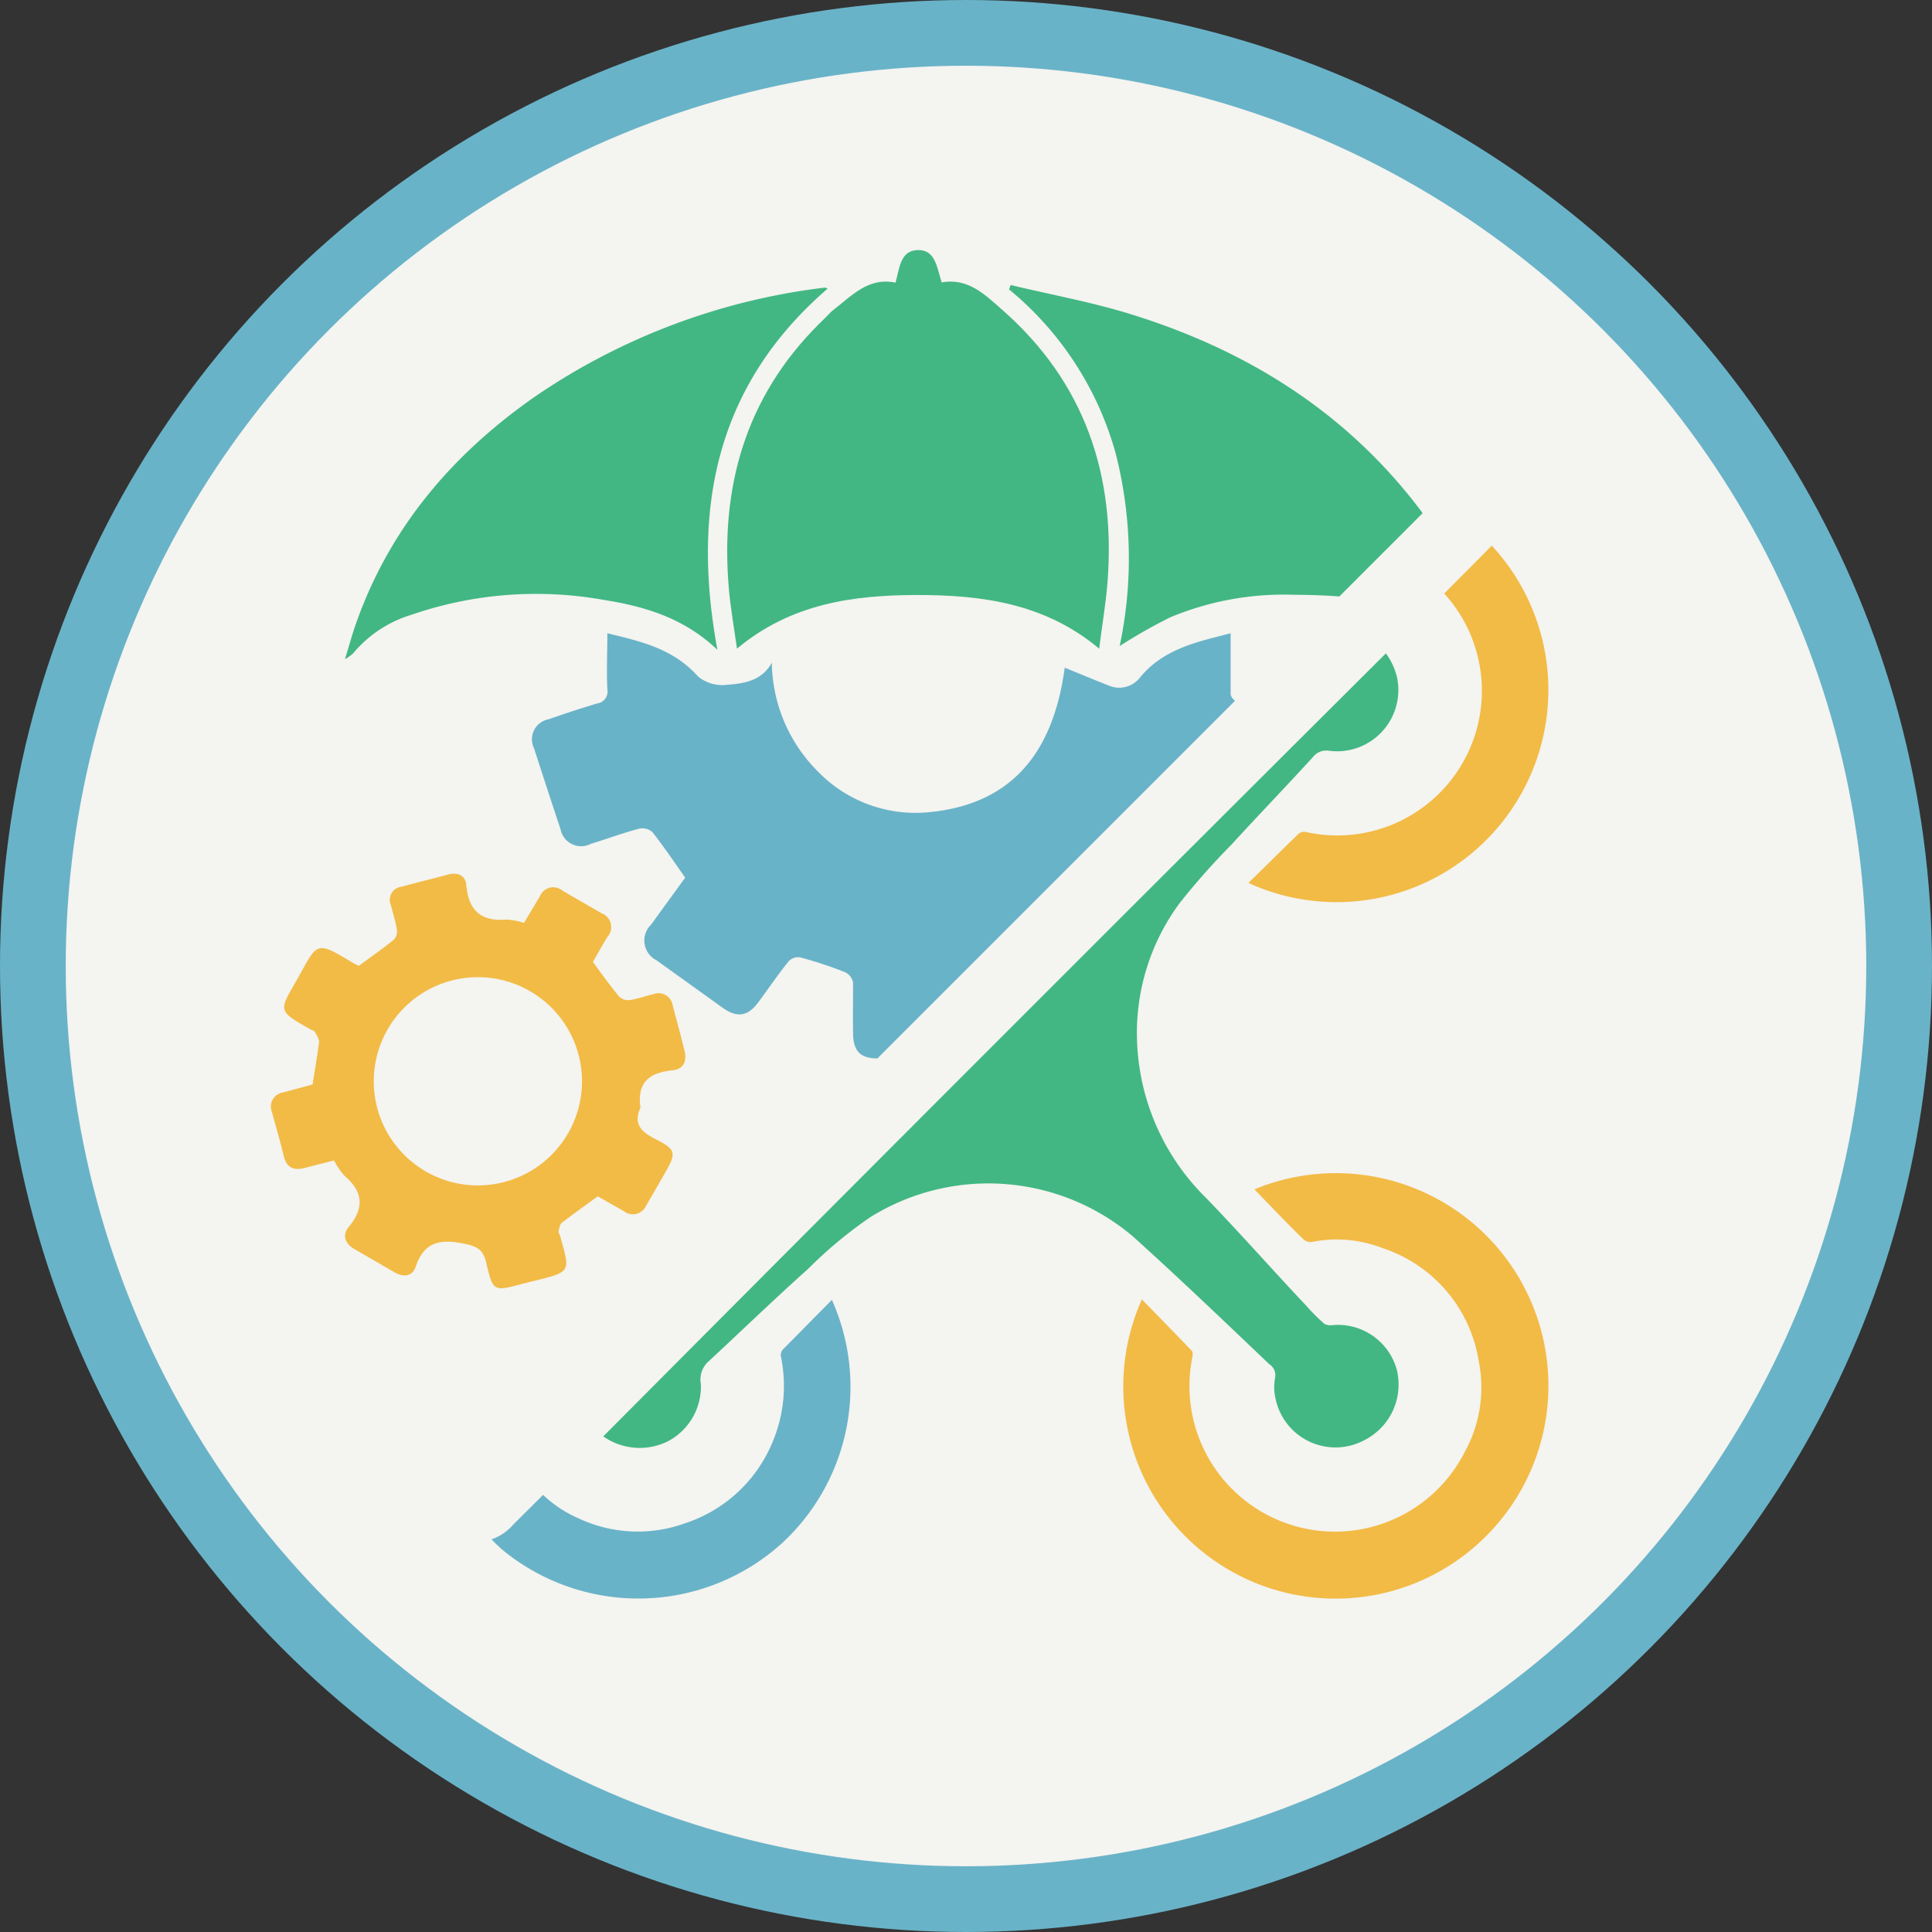 <svg xmlns="http://www.w3.org/2000/svg" id="Layer_1" data-name="Layer 1" viewBox="0 0 146.96 146.96"><rect x="0" y="0" width="146.96" height="146.96" fill="#333333" stroke="none"/><defs><style>.cls-1{fill:#f4f4f0;}.cls-2{fill:none;stroke:#69b3c8;stroke-miterlimit:10;stroke-width:5px;}.cls-3{fill:#69b3c8;}.cls-4{fill:#42b783;}.cls-5{fill:#f2bb46;}</style></defs><title>Teams Icon</title><circle class="cls-1" cx="73.48" cy="73.48" r="70.98"></circle><circle class="cls-2" cx="73.48" cy="73.48" r="70.98"></circle><path class="cls-3" d="M1697.3,1440.4l-27.21,27.21h0c-1.29,0-1.83-.56-1.85-1.88s0-2.6,0-3.89a1.11,1.11,0,0,0-.61-.79,31.27,31.27,0,0,0-3.39-1.12,1,1,0,0,0-.89.28c-.81,1-1.54,2.08-2.31,3.12s-1.57,1.26-2.76.4c-1.66-1.19-3.31-2.38-5-3.59a1.68,1.68,0,0,1-.4-2.71c.87-1.21,1.75-2.41,2.59-3.57-.85-1.21-1.63-2.37-2.49-3.46a1.15,1.15,0,0,0-1-.27c-1.24.33-2.46.78-3.69,1.16a1.6,1.6,0,0,1-2.31-1.14q-1-3-2-6.11a1.55,1.55,0,0,1,1.11-2.23c1.22-.43,2.45-.83,3.68-1.2a.91.91,0,0,0,.78-1.07c-.07-1.4,0-2.81,0-4.27,2.51.61,5,1.15,6.91,3.3a2.92,2.92,0,0,0,2.2.62c1.27-.1,2.62-.28,3.4-1.68a11.9,11.9,0,0,0,3.5,8.27,10.33,10.33,0,0,0,8.35,3.11c6.15-.55,9.52-4.25,10.43-11,1.07.43,2.18.9,3.31,1.34a2,2,0,0,0,2.42-.6c1.81-2.2,4.38-2.71,6.89-3.36,0,1.6,0,3.14,0,4.67A.83.83,0,0,0,1697.3,1440.4Z" transform="translate(-1603.35 -1387.1)"></path><path class="cls-4" d="M1671.47,1408.6c.31-1.12.36-2.45,1.7-2.48s1.45,1.35,1.81,2.46c2-.36,3.28.92,4.61,2.09,6.28,5.52,8.65,12.58,8,20.77-.13,1.62-.41,3.23-.63,5-4.11-3.44-8.9-4.08-13.8-4.08s-9.65.65-13.75,4.08c-.22-1.58-.49-3.07-.62-4.58-.66-7.68,1.25-14.5,6.81-20.07.34-.34.69-.67,1-1C1668.1,1409.65,1669.35,1408.16,1671.47,1408.6Z" transform="translate(-1603.35 -1387.1)"></path><path class="cls-5" d="M1648.82,1478.1c-.92.67-1.83,1.32-2.72,2-.15.11-.2.38-.25.59s.06.26.1.39c.76,2.81.94,2.74-2.12,3.49l-.79.2c-2.15.57-2.2.58-2.71-1.65-.22-.92-.64-1.2-1.59-1.4-1.8-.38-3.1-.25-3.77,1.73-.24.74-.93.83-1.61.43l-3.09-1.79c-.69-.41-.89-1.06-.41-1.64,1.21-1.45,1.13-2.69-.31-3.92a5.45,5.45,0,0,1-.79-1.16l-2.23.57c-.83.21-1.39,0-1.6-.92-.27-1.13-.6-2.24-.9-3.35a1.08,1.08,0,0,1,.85-1.47l2.25-.61c.17-1.11.36-2.17.49-3.25,0-.24-.19-.51-.32-.75,0-.07-.17-.1-.26-.15-2.69-1.52-2.47-1.39-1-4s1.29-2.84,4.15-1.1l.45.23c.9-.66,1.81-1.3,2.68-2a.93.93,0,0,0,.22-.75c-.1-.63-.3-1.26-.46-1.88a1,1,0,0,1,.82-1.39c1.17-.33,2.37-.61,3.55-.93.74-.2,1.31.1,1.37.8.16,1.94,1.12,2.79,3.06,2.63a5.32,5.32,0,0,1,1.33.25c.41-.69.81-1.36,1.2-2a1.09,1.09,0,0,1,1.7-.47c1,.59,2,1.16,3,1.74a1.12,1.12,0,0,1,.45,1.79c-.4.64-.75,1.29-1.11,1.91.67.91,1.3,1.8,2,2.64a1,1,0,0,0,.82.26c.6-.09,1.18-.31,1.78-.45a1.09,1.09,0,0,1,1.47.87c.3,1.11.6,2.23.88,3.35.22.83,0,1.49-.93,1.58-1.71.17-2.66.91-2.41,2.75a.44.44,0,0,1,0,.1c-.52,1.17,0,1.78,1.06,2.33,1.7.85,1.71,1.08.75,2.73-.46.8-.91,1.6-1.38,2.39a1.09,1.09,0,0,1-1.65.43Zm-9.13-.83a7.92,7.92,0,1,0-7.91-7.94A7.92,7.92,0,0,0,1639.69,1477.27Z" transform="translate(-1603.35 -1387.1)"></path><path class="cls-4" d="M1711.56,1426.14l-6.33,6.33c-1.16-.09-2.33-.12-3.5-.13a22.45,22.45,0,0,0-9.37,1.72,41.3,41.3,0,0,0-3.84,2.18,32.23,32.23,0,0,0-.31-14.67,24.65,24.65,0,0,0-8.11-12.46l.13-.33c3.07.74,6.19,1.3,9.2,2.24,8.82,2.74,16.37,7.46,22,14.93A1.27,1.27,0,0,1,1711.56,1426.14Z" transform="translate(-1603.35 -1387.1)"></path><path class="cls-4" d="M1629.59,1437.24c.34-1.1.56-1.93.85-2.74,2.58-7.3,7.36-12.88,13.63-17.25a49.44,49.44,0,0,1,22-8.27c.05,0,.11,0,.23.08-8.48,7.33-10.36,16.71-8.38,27.47-2.53-2.42-5.54-3.31-8.66-3.8a29.1,29.1,0,0,0-14.6,1.13,9.24,9.24,0,0,0-4.45,2.94A3.41,3.41,0,0,1,1629.59,1437.24Z" transform="translate(-1603.35 -1387.1)"></path><path class="cls-4" d="M1707.26,1496.58a4.66,4.66,0,0,1-6.91-3.22,3.79,3.79,0,0,1,0-1.5,1,1,0,0,0-.46-1c-3.42-3.26-6.84-6.53-10.33-9.68a17,17,0,0,0-20-1.5,32.74,32.74,0,0,0-4.72,3.92c-2.54,2.27-5,4.65-7.53,7a1.85,1.85,0,0,0-.65,1.77,4.69,4.69,0,0,1-2.54,4.38,4.81,4.81,0,0,1-4.88-.39q29.67-29.83,59.53-59.56a5,5,0,0,1,.85,1.84,4.66,4.66,0,0,1-5.15,5.57,1.3,1.3,0,0,0-1.27.5c-2,2.19-4.14,4.41-6.18,6.64a54.33,54.33,0,0,0-3.92,4.42,16.6,16.6,0,0,0-3.26,10.48,17.56,17.56,0,0,0,5.15,11.87c2.65,2.73,5.14,5.57,7.75,8.33a14.33,14.33,0,0,0,1.35,1.35,1,1,0,0,0,.5.11,4.64,4.64,0,0,1,5,3.35A4.73,4.73,0,0,1,1707.26,1496.58Z" transform="translate(-1603.35 -1387.1)"></path><path class="cls-5" d="M1716.1,1504.23a16.15,16.15,0,0,1-25.89-18.29c1.27,1.31,2.53,2.58,3.76,3.88.12.08.12.35.08.5a11.07,11.07,0,0,0,20.7,7.26,10.14,10.14,0,0,0,1.08-6.95,10.83,10.83,0,0,0-7.34-8.6,9.58,9.58,0,0,0-5.34-.46.79.79,0,0,1-.65-.2c-1.27-1.23-2.5-2.53-3.73-3.8a16.17,16.17,0,0,1,17.33,26.66Z" transform="translate(-1603.35 -1387.1)"></path><path class="cls-5" d="M1718.21,1448.84a16.09,16.09,0,0,1-19.9,5.42c1.31-1.27,2.54-2.5,3.81-3.73a.68.68,0,0,1,.53-.15,11,11,0,0,0,10.56-18.13c1.2-1.23,2.42-2.42,3.61-3.65A16.15,16.15,0,0,1,1718.21,1448.84Z" transform="translate(-1603.35 -1387.1)"></path><path class="cls-3" d="M1662.86,1504.46a16.28,16.28,0,0,1-20.85.88,9.91,9.91,0,0,1-1.27-1.15,3.76,3.76,0,0,0,1.65-1.12l2.27-2.26a9.32,9.32,0,0,0,2.73,1.8,10.59,10.59,0,0,0,8.1.35,10.85,10.85,0,0,0,6.68-6.3,11,11,0,0,0,.58-6.38.64.64,0,0,1,.15-.53c1.23-1.23,2.46-2.5,3.73-3.77A16.18,16.18,0,0,1,1662.86,1504.46Z" transform="translate(-1603.35 -1387.1)"></path></svg>